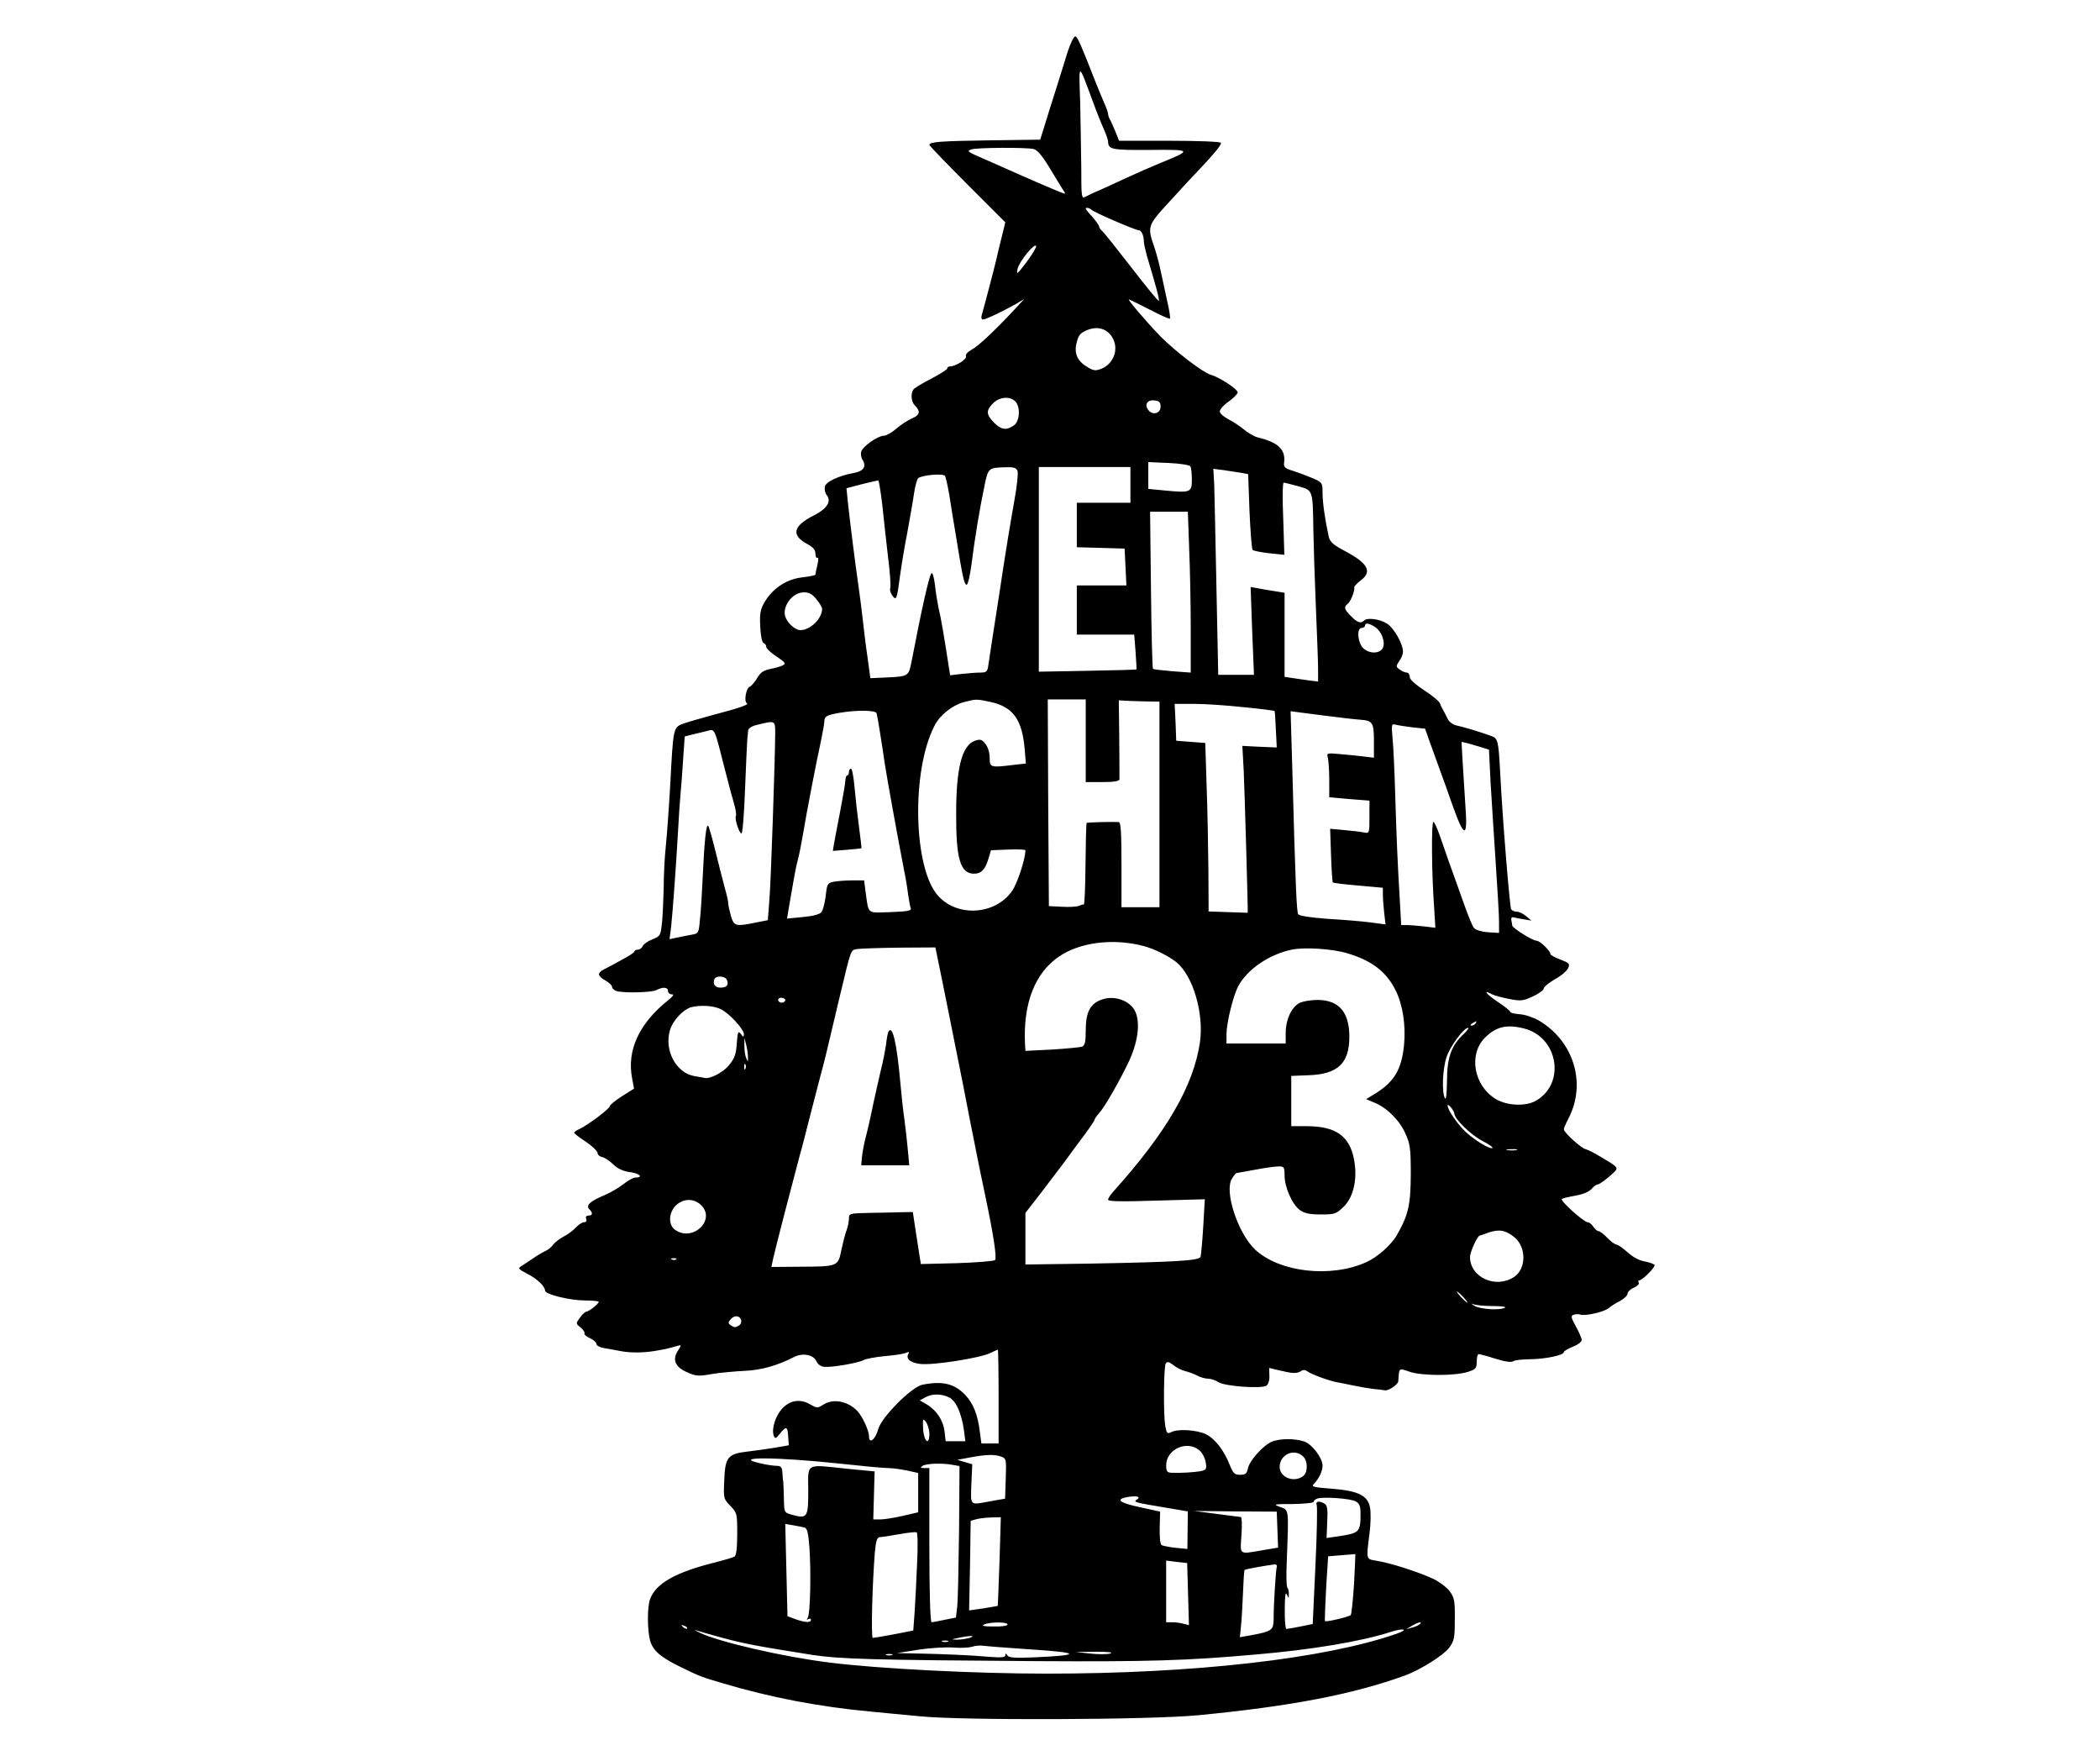 <?xml version="1.0" encoding="UTF-8" standalone="yes"?>
<svg version="1.0" xmlns="http://www.w3.org/2000/svg" width="940" height="788" viewBox="0 0 940 788" preserveAspectRatio="xMidYMid meet">
  <g transform="translate(0,788) scale(0.1,-0.1)" fill="#000000" stroke="none">
    <path d="M4779 7648 c-12 -40 -37 -118 -54 -173 -18 -55 -40 -127 -50 -160
l-19 -60 -225 -3 c-219 -3 -271 -7 -271 -20 0 -4 76 -83 170 -177 l170 -170
-16 -65 c-9 -36 -20 -81 -24 -100 -7 -31 -53 -207 -66 -252 -3 -10 0 -18 6
-18 12 0 94 39 150 71 l35 21 -40 -43 c-90 -97 -167 -169 -196 -184 -18 -10
-29 -22 -25 -30 4 -13 -47 -45 -73 -45 -6 0 -11 -4 -11 -9 0 -5 -33 -25 -72
-46 -40 -20 -76 -42 -80 -49 -12 -18 -9 -53 5 -68 29 -29 26 -45 -12 -61 -20
-9 -52 -30 -71 -47 -18 -16 -43 -30 -54 -30 -26 0 -94 -47 -101 -71 -3 -10 -1
-26 6 -37 18 -29 5 -50 -36 -58 -73 -13 -130 -41 -133 -63 -2 -12 2 -29 8 -36
23 -28 3 -61 -56 -91 -95 -48 -104 -89 -30 -129 26 -14 36 -26 36 -43 0 -13 4
-21 9 -18 5 4 5 -10 0 -32 -5 -20 -9 -40 -9 -43 0 -4 -27 -9 -60 -13 -70 -8
-131 -49 -168 -111 -19 -34 -22 -51 -19 -109 2 -43 8 -71 15 -74 7 -2 12 -10
12 -17 0 -7 21 -27 46 -43 40 -27 43 -32 27 -40 -10 -5 -35 -12 -56 -16 -29
-6 -43 -15 -58 -41 -11 -18 -26 -36 -33 -38 -16 -6 -27 -65 -13 -74 11 -6 -27
-20 -153 -53 -47 -13 -104 -29 -127 -37 -50 -18 -49 -12 -63 -278 -6 -104 -15
-228 -20 -275 -5 -47 -9 -125 -9 -175 -1 -49 -4 -120 -7 -157 -7 -66 -7 -67
-44 -82 -21 -8 -40 -22 -43 -30 -4 -9 -13 -16 -22 -16 -8 0 -15 -4 -15 -8 0
-4 -25 -21 -56 -37 -30 -17 -66 -36 -80 -43 -32 -17 -30 -29 6 -50 16 -9 30
-22 30 -29 0 -6 8 -14 19 -18 32 -10 158 -7 179 4 29 15 52 14 52 -4 0 -8 8
-15 17 -15 12 0 6 -8 -17 -27 -129 -103 -184 -223 -161 -346 l9 -49 -54 -34
c-30 -19 -54 -39 -54 -44 0 -11 -98 -85 -135 -102 -14 -6 -25 -14 -25 -17 0
-4 24 -22 53 -41 28 -19 52 -42 52 -50 0 -8 9 -16 20 -18 11 -2 34 -17 50 -33
21 -20 45 -31 78 -35 42 -6 58 -24 20 -24 -8 0 -32 -13 -52 -29 -20 -16 -59
-39 -88 -51 -62 -26 -82 -45 -65 -62 17 -17 15 -28 -4 -28 -10 0 -14 -6 -10
-15 3 -9 0 -15 -10 -15 -8 0 -25 -11 -37 -24 -12 -13 -36 -31 -54 -40 -17 -9
-38 -25 -46 -35 -7 -11 -24 -25 -38 -31 -13 -6 -38 -21 -55 -33 -18 -12 -40
-27 -50 -33 -17 -10 -14 -13 25 -34 45 -22 80 -56 81 -76 0 -17 112 -44 180
-44 33 0 60 -3 60 -6 0 -9 -43 -43 -55 -44 -5 0 -19 -12 -29 -27 -19 -26 -19
-26 3 -44 12 -10 20 -22 17 -27 -2 -4 9 -14 25 -21 16 -7 29 -19 29 -26 0 -7
15 -15 33 -18 17 -3 48 -8 67 -12 47 -10 106 -10 160 -1 42 7 59 10 103 23 18
5 18 4 2 -21 -27 -40 -13 -74 40 -97 40 -18 52 -19 112 -8 38 6 103 12 145 14
73 3 147 23 220 61 40 21 90 12 103 -19 6 -13 20 -23 35 -24 35 -3 151 17 175
30 11 6 54 14 95 18 41 3 84 10 94 14 13 6 17 5 13 -2 -14 -23 5 -41 52 -47
55 -7 268 26 314 49 17 8 32 15 34 15 1 0 3 -94 3 -210 l0 -210 -39 0 -38 0
-7 52 c-9 76 -29 127 -66 166 -48 50 -102 63 -191 45 -49 -10 -183 -145 -198
-199 -12 -46 -41 -68 -41 -33 0 26 -28 87 -51 113 -43 46 -110 59 -155 29 -24
-15 -27 -15 -54 0 -46 28 -91 22 -127 -15 -32 -33 -51 -94 -39 -124 5 -14 10
-12 27 10 28 35 35 33 37 -13 l3 -39 -63 -11 c-35 -6 -89 -13 -121 -17 -89
-10 -101 -25 -105 -127 -4 -83 -3 -85 27 -116 30 -31 31 -34 31 -126 0 -61 -4
-96 -12 -101 -6 -4 -43 -15 -82 -25 -180 -44 -269 -94 -296 -165 -13 -33 -13
-139 0 -186 13 -45 46 -74 136 -118 88 -43 94 -45 189 -73 211 -63 434 -106
665 -127 58 -6 157 -15 220 -21 190 -19 1028 -16 1245 5 413 40 690 93 925
178 67 25 170 89 196 123 23 31 26 43 26 128 1 83 -2 97 -23 126 -13 17 -47
43 -75 56 -62 29 -192 71 -251 80 -49 8 -48 3 -33 121 6 45 7 98 2 120 -11 52
-54 73 -175 82 -81 6 -89 9 -75 22 22 23 38 56 38 81 0 34 -47 96 -82 108 -41
14 -110 14 -145 -1 -39 -16 -100 -85 -107 -119 -5 -24 -11 -29 -35 -29 -25 0
-31 6 -46 43 -26 66 -65 117 -106 138 -41 20 -128 26 -158 9 -16 -8 -19 -4
-25 28 -9 54 -7 265 2 280 7 10 14 8 34 -7 13 -11 37 -23 53 -27 16 -4 40 -13
54 -20 14 -8 36 -14 49 -14 12 0 33 -7 47 -16 28 -18 193 -30 214 -15 8 5 14
24 13 44 l-1 35 42 -10 c62 -15 80 -16 99 -5 11 8 20 7 30 0 14 -12 98 -43
133 -49 11 -2 43 -8 70 -14 28 -6 69 -13 93 -16 24 -2 46 -5 50 -6 16 -4 61
26 61 41 4 61 1 59 51 42 54 -19 205 -19 262 0 34 11 38 16 38 46 0 18 4 33 9
33 5 0 39 -9 76 -21 42 -13 71 -17 78 -11 7 5 41 9 77 9 68 1 150 18 150 32 0
4 18 15 40 24 22 8 40 22 40 30 0 8 -12 35 -26 61 -22 40 -24 47 -10 52 9 3
22 4 29 1 22 -8 109 12 128 29 10 9 33 23 51 32 18 10 33 24 33 32 0 8 13 21
28 27 16 7 26 17 22 23 -3 5 -2 10 2 10 15 0 74 60 69 69 -4 5 -24 12 -45 16
-24 4 -53 20 -76 41 -21 19 -43 34 -49 34 -7 0 -25 14 -41 30 -16 17 -34 30
-39 30 -6 0 -17 9 -24 20 -7 11 -18 20 -25 20 -17 0 -124 96 -116 104 3 3 23
8 44 12 51 8 78 19 94 38 7 9 19 16 25 16 6 1 29 17 51 36 45 40 48 34 -42 88
-26 16 -56 31 -65 33 -19 3 -98 75 -98 89 0 5 9 26 19 45 84 157 27 349 -131
442 -25 14 -63 27 -86 28 -23 2 -42 6 -42 11 0 4 -25 24 -55 44 -53 35 -70 58
-26 34 12 -6 47 -15 78 -21 51 -10 62 -8 105 12 26 12 48 28 48 35 0 7 22 25
49 41 28 15 54 37 60 50 9 20 6 23 -35 39 -24 9 -44 20 -44 24 0 15 -47 60
-62 60 -18 0 -107 56 -109 68 0 4 -2 15 -4 24 -2 9 2 15 8 13 7 -2 28 -6 47
-9 l35 -6 -24 20 c-13 11 -31 20 -42 20 -10 0 -21 5 -25 11 -6 11 -39 407 -49
614 -8 144 -10 151 -42 162 -46 17 -126 41 -156 47 -15 4 -32 17 -37 29 -6 12
-14 29 -19 37 -5 8 -12 22 -15 31 -2 9 -34 36 -70 59 -42 28 -66 49 -66 61 0
11 -6 19 -13 19 -7 0 -22 6 -32 14 -17 12 -17 14 -2 37 10 13 17 32 17 42 0
36 -41 108 -73 127 -32 20 -87 27 -101 13 -14 -15 -31 -9 -58 19 -32 32 -34
41 -14 57 13 11 31 58 28 73 -1 4 12 17 28 30 54 39 34 77 -70 132 -51 27 -66
40 -72 63 -16 71 -28 153 -28 196 0 46 -1 48 -42 66 -24 10 -63 25 -88 33 -39
12 -45 17 -42 38 7 59 -26 90 -120 113 -15 4 -42 20 -60 35 -18 15 -50 36 -70
46 -21 11 -38 26 -38 35 0 9 18 29 40 44 22 16 40 34 40 41 0 15 -84 69 -121
79 -35 10 -160 106 -227 174 -59 61 -146 163 -139 163 2 0 44 -20 92 -45 48
-25 90 -44 92 -41 2 2 -2 35 -11 72 -8 38 -22 101 -30 139 -8 39 -22 89 -30
112 -30 85 -27 95 49 179 39 43 84 92 100 109 109 114 155 167 150 176 -4 5
-102 9 -231 9 l-225 0 -15 38 c-8 20 -19 45 -24 54 -6 10 -10 22 -10 28 0 6
-8 29 -19 53 -10 23 -25 60 -34 82 -64 164 -83 209 -93 212 -7 2 -21 -27 -35
-69z m113 -223 c16 -44 38 -99 49 -123 10 -23 19 -48 19 -55 1 -36 14 -39 186
-38 191 2 192 0 49 -58 -44 -18 -114 -49 -155 -68 -41 -19 -95 -44 -120 -55
-25 -10 -53 -24 -62 -29 -17 -9 -18 0 -18 128 -1 76 -3 210 -5 298 -6 180 -10
180 57 0z m-265 -212 c15 -3 39 -31 68 -79 25 -41 52 -86 61 -100 16 -24 16
-24 -7 -15 -31 12 -170 72 -234 101 -27 12 -70 31 -95 42 -92 40 -94 41 -73
49 21 9 247 10 280 2z m259 -272 c12 -12 196 -91 210 -91 13 0 24 -23 24 -50
0 -10 7 -40 14 -66 42 -139 57 -197 53 -200 -3 -3 -57 64 -122 148 -65 84
-124 158 -131 164 -8 6 -14 15 -14 20 0 5 -14 24 -30 43 -17 18 -30 35 -30 37
0 7 16 4 26 -5z m-291 -234 c-43 -56 -46 -59 -40 -30 7 33 77 118 83 102 2 -5
-17 -37 -43 -72z m382 -334 c33 -50 11 -119 -46 -143 -26 -10 -35 -10 -63 7
-46 27 -62 62 -48 112 8 32 17 42 47 54 45 18 86 7 110 -30z m-433 -289 c25
-24 21 -90 -6 -108 -33 -23 -56 -20 -89 13 -35 36 -36 54 -4 86 28 29 76 33
99 9z m651 -24 c0 -30 -35 -40 -54 -16 -20 24 -6 48 26 44 22 -2 28 -8 28 -28z
m133 -267 c4 -6 7 -33 7 -60 0 -57 -6 -59 -122 -48 l-73 7 0 60 0 60 91 -4
c50 -2 94 -9 97 -15z m-773 -22 c3 -11 -3 -68 -14 -128 -19 -108 -38 -221 -66
-408 -9 -55 -22 -145 -31 -200 -8 -55 -18 -115 -20 -132 -4 -29 -8 -33 -37
-33 -18 0 -55 -3 -83 -6 l-51 -6 -6 38 c-21 137 -36 225 -46 264 -5 25 -13 71
-16 103 -4 31 -10 55 -15 52 -10 -6 -44 -158 -90 -397 -13 -65 -13 -65 -115
-70 l-69 -3 -13 95 c-8 52 -17 131 -22 175 -5 44 -14 114 -20 155 -13 89 -37
280 -46 365 l-6 60 68 18 c37 9 71 17 74 17 3 0 11 -48 18 -107 6 -60 18 -165
26 -235 9 -69 13 -132 10 -140 -3 -7 1 -22 9 -33 18 -25 21 -18 35 90 6 44 20
130 32 190 11 61 25 139 30 174 5 36 14 68 20 72 23 14 112 21 119 9 4 -6 12
-44 19 -83 6 -40 18 -115 27 -167 32 -198 39 -233 50 -237 6 -2 15 35 23 94
14 112 36 246 58 350 16 79 18 80 95 82 38 1 48 -3 53 -18z m505 -61 l0 -80
-120 0 -120 0 0 -100 0 -99 107 -3 107 -3 4 -82 4 -83 -111 0 -111 0 0 -110 0
-110 129 0 128 0 6 -77 c3 -43 5 -78 4 -79 -1 -1 -100 -4 -219 -6 l-218 -4 0
458 0 458 205 0 205 0 0 -80z m496 54 l31 -6 6 -166 c4 -91 10 -169 14 -173 4
-4 38 -11 75 -15 l67 -7 -5 162 c-4 88 -3 161 2 161 4 0 33 -7 65 -16 67 -19
65 -13 68 -204 1 -63 6 -214 11 -335 5 -121 10 -246 10 -278 l0 -57 -42 5
c-24 4 -58 8 -75 11 l-33 5 0 188 0 188 -42 7 c-24 4 -58 9 -76 13 l-34 6 7
-197 8 -196 -80 0 -80 0 -8 392 c-4 215 -9 423 -10 461 l-4 69 47 -6 c26 -4
61 -9 78 -12z m-233 -341 c4 -91 7 -253 7 -360 l0 -193 -82 6 c-46 4 -85 8
-87 11 -3 2 -7 161 -9 353 l-4 350 84 0 85 0 6 -167z m-1669 -224 c14 -17 26
-37 26 -44 0 -43 -53 -95 -97 -95 -25 0 -61 34 -69 64 -11 46 35 105 83 105
23 1 38 -7 57 -30z m2501 -125 c30 -20 48 -69 34 -95 -14 -27 -66 -25 -90 4
-23 27 -26 87 -4 87 8 0 15 5 15 10 0 14 17 12 45 -6z m-1723 -335 c103 -22
144 -79 155 -215 l5 -61 -54 -6 c-105 -13 -108 -12 -108 32 0 23 -8 48 -19 62
-16 20 -23 22 -47 14 -58 -21 -84 -121 -84 -325 -1 -205 19 -270 80 -270 33 0
51 20 65 69 l11 36 77 3 c42 2 77 0 77 -3 0 -39 -37 -152 -61 -184 -75 -105
-241 -116 -328 -22 -113 120 -123 561 -18 763 24 48 80 92 132 106 54 14 56
14 117 1z m428 -174 l0 -185 75 0 c53 0 75 4 76 13 0 6 0 89 -1 182 l-2 171
29 -2 c15 -1 56 -2 91 -3 l62 -1 0 -460 0 -460 -85 0 -85 0 0 190 c0 145 -3
190 -12 191 -26 2 -142 -1 -144 -4 -2 -2 -4 -85 -5 -185 -1 -99 -4 -181 -8
-180 -3 1 -13 -2 -22 -6 -9 -4 -43 -6 -75 -4 l-59 3 -3 463 -2 462 85 0 85 0
0 -185z m709 150 c73 -7 134 -15 136 -17 2 -2 4 -39 6 -83 l4 -80 -77 3 -77 4
6 -109 c4 -84 20 -638 18 -638 0 0 -39 1 -87 3 l-88 3 -1 187 c-1 103 -4 273
-8 377 l-6 190 -65 5 -65 5 -3 83 -4 82 89 0 c48 0 148 -7 222 -15z m-1645
-27 c4 -15 23 -132 36 -223 12 -76 53 -304 85 -470 8 -38 17 -92 20 -119 4
-27 9 -54 12 -62 3 -10 -18 -13 -91 -16 -108 -3 -97 -13 -112 95 l-6 47 -53 0
c-29 0 -66 -3 -83 -6 -28 -6 -30 -10 -36 -64 -4 -31 -12 -64 -19 -72 -8 -10
-38 -18 -83 -22 l-71 -7 7 43 c22 129 32 187 42 223 6 22 16 74 23 115 15 91
59 320 80 415 8 39 15 78 15 87 0 22 11 28 68 38 77 13 162 12 166 -2z m2166
-29 c54 -4 60 -13 60 -96 l0 -74 -42 5 c-24 3 -72 8 -107 11 -63 6 -63 5 -57
-17 3 -13 6 -58 6 -100 l0 -76 90 -8 90 -7 0 -73 c0 -72 -1 -74 -22 -70 -13 3
-53 8 -89 11 l-65 6 4 -118 c2 -65 6 -120 8 -122 2 -3 54 -9 114 -14 l110 -10
0 -31 c0 -17 3 -54 6 -82 l6 -51 -68 9 c-38 5 -124 12 -192 16 -79 6 -126 13
-131 21 -7 11 -12 116 -27 672 l-7 236 139 -18 c76 -10 155 -19 174 -20z
m-2620 -61 c-1 -126 -19 -661 -26 -744 l-7 -92 -55 -11 c-89 -18 -96 -16 -110
29 -6 22 -12 47 -12 56 0 10 -7 40 -15 68 -8 28 -26 101 -41 161 -15 61 -30
114 -34 119 -9 9 -17 -63 -25 -239 -3 -66 -8 -148 -12 -181 -5 -60 -7 -62 -37
-67 -17 -3 -46 -9 -65 -13 l-34 -7 7 54 c7 65 23 284 31 429 3 58 8 132 11
165 3 33 9 105 12 160 l7 99 35 9 c19 4 49 12 66 16 35 9 30 19 83 -189 12
-47 28 -107 36 -134 8 -27 12 -53 9 -58 -7 -11 15 -78 25 -78 5 0 12 89 16
198 4 108 9 208 10 222 1 14 3 32 4 41 1 10 16 20 44 26 77 19 77 19 77 -39z
m2852 27 l57 -6 20 -57 c11 -31 32 -88 46 -127 14 -38 39 -107 54 -151 56
-159 72 -160 60 -4 -4 58 -9 144 -12 192 l-5 88 27 -6 c14 -4 42 -12 61 -18
l35 -11 7 -145 c5 -80 15 -242 23 -360 8 -118 15 -237 15 -265 l0 -50 -50 3
c-28 2 -54 10 -62 19 -7 8 -25 52 -41 97 -66 183 -91 254 -111 313 -12 35 -25
64 -30 65 -9 3 -8 -225 3 -376 l6 -98 -50 6 c-27 3 -62 6 -76 6 l-27 0 -6 108
c-10 167 -15 282 -21 482 -3 102 -8 214 -12 249 -5 58 -4 63 13 58 11 -3 45
-8 76 -12z m-1202 -979 c49 -13 112 -45 147 -73 74 -62 123 -230 104 -359 -29
-194 -149 -401 -387 -666 -13 -14 -24 -31 -24 -37 0 -8 62 -9 217 -4 l216 6
-7 -122 c-4 -68 -10 -129 -12 -136 -7 -17 -116 -23 -496 -30 l-288 -4 0 115 0
116 67 86 c78 102 121 159 145 193 10 13 36 48 58 78 22 30 40 57 40 61 0 3 8
15 18 26 27 29 97 152 138 240 43 95 50 187 17 232 -29 38 -88 56 -137 40 -55
-17 -76 -56 -76 -139 0 -52 -4 -68 -16 -73 -9 -3 -70 -9 -135 -13 l-119 -6 -2
34 c-8 180 45 315 152 388 95 65 245 83 380 47z m-911 -113 c12 -60 29 -142
37 -183 16 -79 30 -152 63 -315 11 -55 26 -134 34 -175 41 -207 50 -251 67
-330 37 -175 53 -281 44 -289 -5 -5 -82 -11 -171 -14 l-161 -4 -5 31 c-3 17
-11 69 -18 116 l-13 86 -50 -1 c-28 -1 -93 -2 -143 -3 -91 -2 -93 -2 -93 -26
0 -14 -5 -37 -11 -53 -6 -15 -16 -55 -23 -88 -15 -73 -15 -73 -187 -74 l-126
-1 8 38 c8 38 84 331 119 462 12 41 27 101 35 133 8 31 22 85 31 120 9 34 22
85 29 112 14 49 23 88 85 350 51 212 47 203 78 208 15 2 99 5 188 6 l161 1 22
-107z m1821 81 c109 -32 175 -82 216 -164 33 -65 47 -157 39 -245 -11 -112
-44 -167 -132 -221 l-38 -23 38 -16 c56 -23 112 -79 138 -138 21 -46 24 -67
24 -182 -1 -138 -10 -180 -62 -272 -25 -44 -88 -100 -138 -122 -158 -71 -387
-45 -496 56 -78 73 -141 264 -104 319 8 13 17 24 19 24 2 0 40 7 83 15 43 8
90 15 106 15 25 0 27 -3 27 -41 0 -52 34 -129 68 -154 21 -15 43 -20 94 -20
62 0 69 2 102 34 46 44 64 130 46 217 -21 101 -82 143 -207 144 l-73 0 0 113
0 112 76 3 c132 4 184 53 184 172 0 110 -46 164 -141 165 -31 0 -68 -6 -83
-14 -36 -20 -61 -75 -61 -133 l0 -48 -132 0 -133 0 0 43 c1 53 30 171 53 214
40 75 138 142 239 163 56 12 181 4 248 -16z m-2776 -120 c9 -22 -1 -34 -29
-34 -24 0 -36 16 -27 38 6 17 49 15 56 -4z m258 -96 c-12 -12 -35 -1 -27 12 3
5 13 6 21 3 10 -4 12 -9 6 -15z m-286 -34 c39 -19 104 -90 104 -113 -1 -14 -3
-13 -14 2 -12 15 -14 10 -18 -43 -3 -47 -10 -67 -34 -96 -26 -33 -86 -64 -110
-58 -5 1 -25 5 -45 8 -83 14 -137 116 -110 206 12 42 58 91 93 102 42 11 100
8 134 -8z m3379 -64 c-3 -5 -12 -10 -18 -10 -7 0 -6 4 3 10 19 12 23 12 15 0z
m218 -23 c151 -39 186 -244 54 -322 -46 -28 -134 -24 -184 8 -97 61 -120 199
-46 273 50 50 98 61 176 41z m-271 -24 c-56 -52 -75 -107 -75 -211 -1 -58 -4
-87 -9 -77 -15 25 -11 132 7 184 15 47 77 131 96 131 6 0 -3 -12 -19 -27z
m-3204 -103 c1 -23 0 -23 -8 -5 -5 11 -8 36 -8 55 l0 35 8 -30 c4 -16 8 -41 8
-55z m-11 -52 c-3 -8 -6 -5 -6 6 -1 11 2 17 5 13 3 -3 4 -12 1 -19z m3173
-202 c1 -24 74 -95 124 -121 31 -16 52 -31 46 -33 -13 -5 -77 34 -119 72 -36
34 -81 98 -81 118 0 13 29 -22 30 -36z m278 -163 c-10 -2 -28 -2 -40 0 -13 2
-5 4 17 4 22 1 32 -1 23 -4z m-3651 -245 c70 -66 -35 -168 -115 -112 -31 22
-30 75 3 109 33 32 80 33 112 3z m3643 -146 c53 -45 52 -141 -3 -177 -83 -54
-197 -1 -197 90 0 21 33 94 43 95 1 0 19 6 40 14 48 16 77 11 117 -22z m-3753
-98 c-3 -3 -12 -4 -19 -1 -8 3 -5 6 6 6 11 1 17 -2 13 -5z m3523 -169 c13 -14
21 -25 18 -25 -2 0 -15 11 -28 25 -13 14 -21 25 -18 25 2 0 15 -11 28 -25z
m132 -40 c36 0 61 -3 55 -7 -21 -13 -111 -8 -137 8 -14 8 -16 12 -5 7 11 -4
50 -8 87 -8z m-3365 -61 c3 -9 0 -20 -8 -25 -17 -11 -21 -11 -38 0 -12 8 -12
12 -2 25 17 21 40 20 48 0z m932 -348 c31 -16 55 -71 66 -148 l6 -48 -44 0
-44 0 -5 44 c-6 49 -35 94 -80 121 l-31 18 24 13 c32 18 73 17 108 0z m-89
-164 c0 -54 -25 -33 -28 24 -2 45 -1 48 13 30 8 -11 15 -35 15 -54z m1208 -72
c13 -10 26 -35 29 -54 5 -31 3 -34 -23 -40 -29 -5 -90 -9 -131 -7 -19 1 -23 7
-23 33 0 72 92 114 148 68z m464 -27 c23 -21 23 -72 1 -89 -41 -31 -105 -6
-105 41 0 55 64 85 104 48z m-1350 -2 c22 -8 23 -12 20 -98 l-3 -90 -63 -11
c-98 -18 -91 -24 -88 76 l4 89 -34 10 -33 10 55 10 c72 14 113 15 142 4z
m-725 -31 c101 -11 198 -20 217 -20 19 0 58 -5 86 -11 l50 -11 0 -88 0 -88
-69 -16 c-39 -9 -84 -16 -101 -16 l-31 0 3 107 3 108 -125 12 c-187 20 -173
28 -172 -99 0 -119 -4 -126 -73 -107 -35 10 -35 10 -36 72 -1 34 -2 69 -3 77
-2 8 -3 27 -4 43 -2 21 -7 27 -26 27 -14 0 -48 5 -76 12 -127 29 76 28 357 -2z
m509 -6 l29 -5 -2 -287 c-2 -158 -5 -310 -8 -339 l-6 -52 -50 -10 c-28 -6 -54
-11 -59 -11 -6 0 -10 134 -10 345 l0 345 -22 0 c-19 0 -20 2 -8 10 17 11 92
13 136 4z m823 -155 c-18 -11 -10 -13 122 -35 l106 -18 -1 -84 -1 -84 -52 5
c-29 3 -57 9 -63 12 -7 4 -10 35 -9 78 l2 72 -91 20 c-94 20 -112 36 -51 46
39 6 57 0 38 -12z m979 -8 c17 -9 22 -21 22 -54 0 -85 -4 -88 -103 -103 l-49
-7 3 72 c3 55 0 74 -11 81 -24 15 -43 12 -36 -6 3 -9 1 -132 -6 -274 l-12
-258 -55 -11 c-30 -6 -58 -11 -63 -11 -4 0 -8 39 -7 88 0 58 3 80 9 67 8 -20
9 -20 9 1 1 11 -2 24 -6 28 -5 4 -6 60 -3 124 9 234 10 223 -30 238 -33 12
-29 13 58 13 50 1 92 5 92 10 0 5 8 12 18 15 29 8 146 0 170 -13z m-350 -126
l3 -81 -71 -12 c-106 -18 -99 -23 -93 68 3 44 2 80 -3 81 -5 0 -54 7 -109 14
l-100 13 185 -2 185 -1 3 -80z m-1244 -142 c-4 -109 -7 -199 -8 -200 0 0 -30
-5 -64 -11 l-64 -9 4 201 3 200 25 7 c14 4 44 7 67 8 l43 1 -6 -197z m-873
151 c12 -3 17 -23 22 -87 8 -111 4 -299 -7 -316 -6 -10 -5 -12 2 -7 7 4 12 2
12 -3 0 -14 -26 -13 -70 3 l-35 13 -5 206 -5 207 35 -6 c19 -3 42 -8 51 -10z
m504 -163 c-3 -75 -8 -172 -11 -217 l-6 -81 -86 -17 c-48 -9 -91 -16 -95 -16
-9 0 -2 245 9 383 5 53 10 67 23 68 9 0 48 6 86 13 39 7 74 11 78 8 5 -2 6
-65 2 -141z m1956 -89 c-5 -73 -11 -136 -15 -140 -9 -8 -109 -32 -115 -27 -2
2 1 68 5 147 l9 143 60 5 c33 3 61 5 62 5 0 0 -2 -60 -6 -133z m-743 -46 l4
-139 -24 6 c-13 4 -35 7 -50 7 l-28 0 0 138 0 138 47 -6 47 -5 4 -139z m397
122 c-4 -14 -14 -162 -14 -236 -1 -48 -9 -53 -100 -70 l-51 -9 5 51 c3 28 7
95 9 149 2 54 5 99 7 101 4 4 101 21 136 25 7 0 10 -5 8 -11z m-1205 -258 c0
-6 -27 -10 -62 -9 -45 0 -57 3 -43 9 28 12 105 12 105 0z m1845 1 c-6 -5 -21
-12 -35 -15 l-25 -7 25 15 c28 17 50 21 35 7z m-3280 -19 c-3 -3 -11 0 -18 7
-9 10 -8 11 6 5 10 -3 15 -9 12 -12z m160 -42 c96 -26 154 -37 400 -76 124
-19 272 -23 1000 -28 504 -3 678 2 990 30 246 21 468 58 598 100 61 20 86 12
27 -8 -323 -112 -904 -178 -1565 -178 -319 0 -756 22 -975 50 -203 25 -492 92
-575 132 -22 10 -31 16 -20 12 11 -4 65 -19 120 -34z m1105 0 c-14 -4 -38 -8
-55 -8 -29 1 -29 1 5 8 50 11 83 11 50 0z m-97 -17 c-7 -2 -19 -2 -25 0 -7 3
-2 5 12 5 14 0 19 -2 13 -5z m377 -35 c217 -14 221 -26 11 -35 -88 -4 -116 -2
-122 9 -7 10 -9 10 -9 0 0 -9 -17 -11 -67 -7 -95 8 -212 13 -323 15 l-95 2 95
15 c52 8 122 12 155 10 33 -3 71 -1 85 3 14 5 36 7 50 5 14 -2 113 -10 220
-17z m349 -18 c-14 -4 -54 -4 -90 0 l-64 7 90 1 c58 0 81 -3 64 -8z m-976 -7
c-7 -2 -19 -2 -25 0 -7 3 -2 5 12 5 14 0 19 -2 13 -5z"/>
    <path d="M3800 4425 c0 -8 -3 -15 -7 -15 -5 0 -8 -10 -9 -22 0 -13 -11 -75
-23 -138 -12 -63 -25 -129 -28 -147 l-5 -31 63 5 c35 3 65 6 65 7 1 0 -4 44
-11 96 -7 52 -16 132 -20 178 -4 45 -11 82 -16 82 -5 0 -9 -7 -9 -15z"/>
    <path d="M3977 3263 c-3 -5 -8 -30 -11 -58 -4 -27 -13 -75 -21 -105 -7 -30
-23 -100 -35 -155 -11 -55 -27 -125 -35 -155 -8 -30 -15 -71 -17 -90 l-3 -35
108 0 107 0 -6 65 c-3 36 -10 97 -15 135 -6 39 -14 116 -19 171 -16 178 -35
259 -53 227z"/>
  </g>
</svg>
